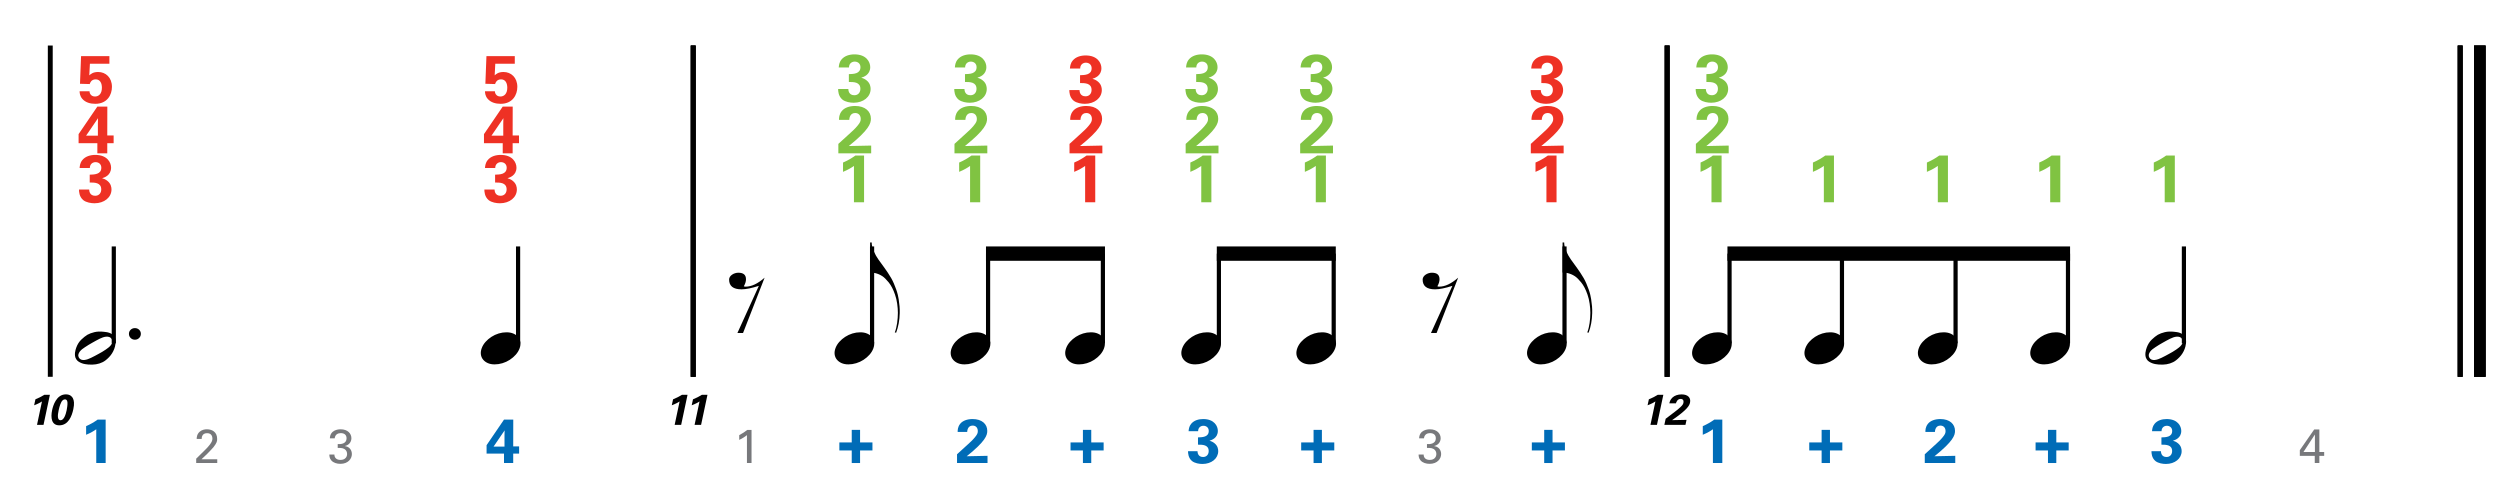 <?xml version="1.0" encoding="utf-8"?>
<!-- Generator: Adobe Illustrator 14.0.0, SVG Export Plug-In . SVG Version: 6.00 Build 43363)  -->
<!DOCTYPE svg PUBLIC "-//W3C//DTD SVG 1.1//EN" "http://www.w3.org/Graphics/SVG/1.1/DTD/svg11.dtd">
<svg version="1.1" id="Layer_1" xmlns="http://www.w3.org/2000/svg" xmlns:xlink="http://www.w3.org/1999/xlink" x="0px" y="0px"
	 width="558px" height="106.818px" viewBox="0 0 558 106.818" enable-background="new 0 0 558 106.818" xml:space="preserve">
<line fill="none" stroke="#000000" stroke-width="1.091" stroke-miterlimit="10" x1="11.221" y1="10.163" x2="11.221" y2="84.101"/>
<line fill="none" stroke="#000000" stroke-width="1.091" stroke-miterlimit="10" x1="154.721" y1="10.163" x2="154.721" y2="84.101"/>
<line fill="none" stroke="#000000" stroke-width="1.091" stroke-miterlimit="10" x1="154.721" y1="10.163" x2="154.721" y2="84.101"/>
<line fill="none" stroke="#000000" stroke-width="1.091" stroke-miterlimit="10" x1="154.721" y1="10.163" x2="154.721" y2="84.101"/>
<line fill="none" stroke="#000000" stroke-width="1.091" stroke-miterlimit="10" x1="372.106" y1="10.163" x2="372.106" y2="84.101"/>
<line fill="none" stroke="#000000" stroke-width="1.091" stroke-miterlimit="10" x1="372.106" y1="10.163" x2="372.106" y2="84.101"/>
<line fill="none" stroke="#000000" stroke-width="1.091" stroke-miterlimit="10" x1="372.106" y1="10.163" x2="372.106" y2="84.101"/>
<line fill="none" stroke="#000000" stroke-width="2.562" stroke-miterlimit="10" x1="553.498" y1="10.163" x2="553.498" y2="84.101"/>
<line fill="none" stroke="#000000" stroke-width="1.091" stroke-miterlimit="10" x1="549.108" y1="10.163" x2="549.108" y2="84.101"/>
<line fill="none" stroke="#000000" stroke-width="2.562" stroke-miterlimit="10" x1="553.498" y1="10.163" x2="553.498" y2="84.101"/>
<line fill="none" stroke="#000000" stroke-width="1.091" stroke-miterlimit="10" x1="549.108" y1="10.163" x2="549.108" y2="84.101"/>
<line fill="none" stroke="#000000" stroke-width="2.562" stroke-miterlimit="10" x1="553.498" y1="10.163" x2="553.498" y2="84.101"/>
<line fill="none" stroke="#000000" stroke-width="1.091" stroke-miterlimit="10" x1="549.108" y1="10.163" x2="549.108" y2="84.101"/>
<g>
	<path d="M7.907,89.126c0.683-0.269,1.346-0.605,1.99-1.009h1.24l-1.423,6.71H8.263l1.105-5.22c-0.317,0.212-0.952,0.558-1.75,0.855
		L7.907,89.126z"/>
	<path d="M14.711,88.021c0.942,0,1.394,0.51,1.567,0.885c0.241,0.51,0.356,1.164,0.087,2.423c-0.327,1.558-1.115,3.604-3.134,3.604
		c-1.721,0-1.971-1.653-1.586-3.441C11.837,90.598,12.558,88.021,14.711,88.021z M15.058,89.916c0-0.183-0.039-0.779-0.567-0.779
		c-0.414,0-0.673,0.375-0.789,0.577c-0.365,0.683-0.586,1.712-0.615,1.874c-0.25,1.145-0.298,2.211,0.423,2.211
		c0.769,0,1.173-1.307,1.365-2.229C14.961,91.146,15.086,90.357,15.058,89.916z"/>
</g>
<g>
	<path d="M28.777,74.515c0-0.359,0.128-0.662,0.384-0.91c0.256-0.247,0.572-0.371,0.948-0.371c0.375,0,0.692,0.124,0.948,0.371
		c0.256,0.248,0.384,0.551,0.384,0.91c0,0.358-0.128,0.666-0.384,0.922c-0.256,0.256-0.572,0.385-0.948,0.385
		c-0.376,0-0.692-0.129-0.948-0.385C28.905,75.181,28.777,74.874,28.777,74.515z"/>
</g>
<line fill="none" stroke="#000000" stroke-width="0.934" stroke-miterlimit="10" x1="25.398" y1="76.627" x2="25.398" y2="55.006"/>
<g>
	<path d="M25.586,75.197c0.111,0.204,0.18,0.43,0.208,0.68s0.028,0.5,0,0.75s-0.069,0.486-0.125,0.708
		c-0.055,0.222-0.111,0.397-0.167,0.527c-0.259,0.703-0.648,1.323-1.166,1.86c-0.518,0.536-0.99,0.906-1.416,1.109
		c-0.907,0.463-1.99,0.639-3.248,0.527c-0.185-0.018-0.402-0.046-0.652-0.082c-0.25-0.038-0.5-0.103-0.75-0.195
		c-0.25-0.092-0.491-0.213-0.722-0.36c-0.231-0.148-0.412-0.333-0.542-0.556c-0.148-0.24-0.236-0.485-0.264-0.735
		s-0.028-0.491,0-0.722c0.028-0.231,0.069-0.444,0.125-0.639s0.111-0.365,0.167-0.514c0.259-0.703,0.629-1.285,1.11-1.748
		c0.481-0.463,0.935-0.824,1.36-1.083c0.426-0.24,0.948-0.435,1.568-0.583s1.319-0.176,2.096-0.084
		c0.148,0.02,0.333,0.042,0.555,0.07c0.222,0.027,0.448,0.083,0.68,0.166c0.231,0.084,0.453,0.194,0.666,0.334
		C25.285,74.767,25.456,74.957,25.586,75.197z M24.947,75.669c-0.148-0.223-0.329-0.371-0.541-0.445
		c-0.213-0.073-0.444-0.102-0.694-0.083c-0.25,0.019-0.504,0.074-0.763,0.167c-0.259,0.093-0.5,0.194-0.722,0.305
		c-0.315,0.148-0.597,0.297-0.847,0.445c-0.25,0.147-0.514,0.295-0.792,0.443c-0.537,0.297-1.083,0.629-1.638,1
		c-0.204,0.129-0.412,0.277-0.625,0.443c-0.213,0.167-0.394,0.352-0.542,0.556c-0.148,0.203-0.246,0.421-0.292,0.652
		c-0.046,0.231-0.004,0.458,0.125,0.68s0.306,0.37,0.527,0.444c0.222,0.074,0.458,0.098,0.708,0.069s0.504-0.088,0.764-0.181
		c0.259-0.092,0.5-0.193,0.722-0.305c0.314-0.148,0.606-0.297,0.875-0.444c0.268-0.148,0.541-0.296,0.819-0.444
		c0.277-0.148,0.541-0.297,0.791-0.444s0.522-0.323,0.819-0.527c0.185-0.13,0.384-0.277,0.597-0.444
		c0.213-0.166,0.393-0.352,0.542-0.555c0.148-0.203,0.245-0.421,0.292-0.652C25.118,76.118,25.077,75.89,24.947,75.669z"/>
</g>
<line fill="none" stroke="#000000" stroke-width="0.934" stroke-miterlimit="10" x1="115.637" y1="76.627" x2="115.637" y2="55.006"/>
<g>
	<path d="M107.525,77.695c0.185-0.499,0.467-0.961,0.847-1.388c0.379-0.425,0.819-0.8,1.318-1.124c0.5-0.324,1.037-0.574,1.61-0.75
		c0.573-0.176,1.156-0.264,1.749-0.264s1.111,0.098,1.555,0.292c0.444,0.194,0.795,0.454,1.055,0.776
		c0.259,0.324,0.42,0.704,0.486,1.139c0.064,0.436,0.004,0.902-0.181,1.402c-0.185,0.5-0.472,0.967-0.86,1.401
		c-0.389,0.435-0.833,0.814-1.333,1.138c-0.5,0.324-1.041,0.574-1.624,0.75s-1.162,0.264-1.735,0.264
		c-0.592,0-1.106-0.097-1.541-0.291c-0.435-0.194-0.787-0.458-1.055-0.791c-0.269-0.334-0.43-0.718-0.486-1.152
		C107.275,78.662,107.34,78.195,107.525,77.695z"/>
</g>
<g>
	<path fill="#006CB7" d="M19.222,95.114c0.902-0.39,1.763-0.875,2.568-1.458h1.792v9.691h-2.097v-7.539
		c-0.403,0.305-1.208,0.805-2.263,1.235V95.114z"/>
</g>
<g>
	<path fill="#EE3124" d="M19.905,42.306c0.015,0.329,0.104,1.391,1.346,1.391c0.837,0,1.346-0.613,1.346-1.42
		c0-1.54-1.48-1.54-2.572-1.54v-1.75c1.046-0.03,2.587-0.06,2.587-1.556c0-0.822-0.613-1.241-1.286-1.241
		c-0.643,0-1.271,0.434-1.271,1.301h-2.288c0.045-0.463,0.09-1.122,0.613-1.765c0.688-0.837,1.794-1.151,2.901-1.151
		c2.662,0,3.514,1.705,3.514,2.841c0,1.75-1.54,2.228-2.004,2.363c0.329,0.104,0.763,0.239,1.241,0.643
		c0.733,0.613,0.853,1.375,0.853,1.869c0,1.764-1.615,3.08-3.783,3.08c-0.748,0-1.839-0.164-2.512-0.703
		c-0.927-0.763-0.957-1.944-0.957-2.363H19.905z"/>
</g>
<g>
	<path fill="#EE3124" d="M17.542,31.955v-2.019l4.187-6.146h2.228l-0.015,6.445h1.421v1.72h-1.421v2.273h-2.213v-2.273H17.542z
		 M19.217,30.28h2.632v-2.751c0-0.135,0.015-0.882,0.03-1.151L19.217,30.28z"/>
</g>
<g>
	<path fill="#EE3124" d="M19.979,20.375c-0.015,0.239,0.179,1.167,1.226,1.167c0.808,0,1.54-0.583,1.54-1.959
		c0-1.001-0.389-1.869-1.391-1.869s-1.256,0.808-1.331,1.047l-2.168-0.06l0.239-6.176h6.325v1.705h-4.351l-0.135,2.587
		c0.329-0.284,0.822-0.748,1.974-0.748c1.675,0,3.08,1.227,3.08,3.32c0,1.78-1.047,3.783-3.723,3.783
		c-1.092,0-2.198-0.284-2.916-1.136c-0.523-0.628-0.568-1.271-0.583-1.66H19.979z"/>
</g>
<g>
	<path fill="#006CB7" d="M108.605,101.237v-1.874l3.888-5.707h2.069l-0.014,5.984h1.319v1.597h-1.319v2.11h-2.055v-2.11H108.605z
		 M110.16,99.682h2.444v-2.556c0-0.125,0.014-0.818,0.028-1.068L110.16,99.682z"/>
</g>
<g>
	<path fill="#EE3124" d="M110.385,42.306c0.015,0.329,0.104,1.391,1.346,1.391c0.837,0,1.346-0.613,1.346-1.42
		c0-1.54-1.48-1.54-2.572-1.54v-1.75c1.047-0.03,2.587-0.06,2.587-1.556c0-0.822-0.613-1.241-1.286-1.241
		c-0.643,0-1.271,0.434-1.271,1.301h-2.288c0.045-0.463,0.09-1.122,0.613-1.765c0.688-0.837,1.794-1.151,2.901-1.151
		c2.662,0,3.514,1.705,3.514,2.841c0,1.75-1.54,2.228-2.004,2.363c0.329,0.104,0.763,0.239,1.241,0.643
		c0.733,0.613,0.853,1.375,0.853,1.869c0,1.764-1.615,3.08-3.783,3.08c-0.748,0-1.839-0.164-2.512-0.703
		c-0.927-0.763-0.957-1.944-0.957-2.363H110.385z"/>
</g>
<g>
	<path fill="#EE3124" d="M108.022,31.955v-2.019l4.187-6.146h2.228l-0.015,6.445h1.42v1.72h-1.42v2.273h-2.213v-2.273H108.022z
		 M109.697,30.28h2.632v-2.751c0-0.135,0.015-0.882,0.03-1.151L109.697,30.28z"/>
</g>
<g>
	<path fill="#EE3124" d="M110.459,20.375c-0.015,0.239,0.179,1.167,1.226,1.167c0.808,0,1.541-0.583,1.541-1.959
		c0-1.001-0.389-1.869-1.391-1.869c-1.001,0-1.256,0.808-1.331,1.047l-2.168-0.06l0.239-6.176h6.326v1.705h-4.352l-0.135,2.587
		c0.329-0.284,0.822-0.748,1.974-0.748c1.675,0,3.081,1.227,3.081,3.32c0,1.78-1.046,3.783-3.723,3.783
		c-1.092,0-2.198-0.284-2.916-1.136c-0.523-0.628-0.568-1.271-0.583-1.66H110.459z"/>
</g>
<g>
	<path fill="#77787B" d="M43.789,102.375l1.934-1.901c0.406-0.395,0.812-0.822,1.143-1.271c0.427-0.588,0.545-0.919,0.545-1.313
		c0-0.363-0.128-1.207-1.186-1.207c-1.186,0-1.207,1.014-1.207,1.292h-1.122c0.011-0.363,0.043-1.068,0.684-1.624
		c0.513-0.438,1.132-0.533,1.602-0.533c1.132,0,2.286,0.576,2.286,2.157c0,0.47-0.032,0.833-0.833,1.848
		c-0.213,0.267-1.153,1.239-1.367,1.452l-1.292,1.229h3.514v0.844h-4.7V102.375z"/>
</g>
<g>
	<path fill="#77787B" d="M74.641,101.447c-0.011,0.705,0.449,1.207,1.356,1.207c1.036,0,1.474-0.662,1.474-1.314
		c0-0.779-0.523-1.186-1.068-1.303c-0.384-0.074-0.651-0.064-1.025-0.054v-0.865c0.737,0.064,1.976-0.085,1.976-1.281
		c0-0.833-0.566-1.165-1.303-1.165c-0.556,0-1.25,0.246-1.346,1.165h-1.079c0.064-1.837,1.794-2.019,2.393-2.019
		c1.613,0,2.414,0.972,2.414,1.997c0,0.608-0.331,1.484-1.474,1.741c1.581,0.225,1.581,1.645,1.581,1.794
		c0,1.036-0.844,2.179-2.563,2.179c-0.779,0-1.559-0.224-2.029-0.769c-0.417-0.47-0.427-1.004-0.438-1.313H74.641z"/>
</g>
<g>
	<path d="M150.228,89.126c0.683-0.269,1.346-0.605,1.99-1.009h1.24l-1.423,6.71h-1.452l1.105-5.22
		c-0.317,0.212-0.952,0.558-1.75,0.855L150.228,89.126z"/>
	<path d="M154.677,89.126c0.683-0.269,1.346-0.605,1.99-1.009h1.24l-1.423,6.71h-1.452l1.105-5.22
		c-0.317,0.212-0.952,0.558-1.75,0.855L154.677,89.126z"/>
</g>
<g>
	<path d="M165.846,74.328h-1.256l4.785-10.527c-1.585,0.509-2.871,0.778-3.858,0.778c-1.854,0-2.781-0.718-2.781-2.184
		c0-0.867,1.077-1.524,2.063-1.524c1.137,0,1.705,0.479,1.705,1.465c0,0.449-0.149,0.986-0.479,1.555
		c0.09,0.061,0.209,0.09,0.389,0.09c1.316,0,2.721-0.658,4.247-2.004L165.846,74.328z"/>
</g>
<g>
	<path d="M195.028,56.087c0.307,0.684,0.648,1.29,1.024,1.819c0.427,0.598,0.888,1.234,1.384,1.909
		c0.495,0.675,0.99,1.431,1.486,2.267c0.205,0.359,0.401,0.756,0.589,1.191c0.188,0.436,0.358,0.871,0.512,1.307
		s0.277,0.85,0.372,1.243c0.094,0.393,0.158,0.718,0.192,0.974c0.085,0.529,0.149,1.055,0.192,1.576
		c0.042,0.52,0.055,1.028,0.039,1.523c-0.035,1.571-0.299,3.023-0.794,4.355l-0.308-0.051c0.239-0.598,0.414-1.299,0.525-2.102
		c0.111-0.803,0.167-1.562,0.167-2.279c0-0.615-0.051-1.29-0.154-2.024s-0.265-1.418-0.487-2.05
		c-0.393-1.145-0.862-2.049-1.409-2.715c-0.547-0.667-1.017-1.128-1.409-1.385c-0.291-0.188-0.573-0.336-0.846-0.447
		c-0.273-0.111-0.529-0.192-0.769-0.244c-0.273-0.068-0.53-0.11-0.769-0.128h-0.359v-6.712h0.359
		C194.567,54.747,194.721,55.404,195.028,56.087z"/>
</g>
<line fill="none" stroke="#000000" stroke-width="0.934" stroke-miterlimit="10" x1="194.647" y1="76.627" x2="194.647" y2="55.006"/>
<g>
	<path d="M186.485,77.695c0.185-0.499,0.467-0.961,0.847-1.388c0.379-0.425,0.819-0.8,1.318-1.124c0.5-0.324,1.037-0.574,1.61-0.75
		c0.573-0.176,1.156-0.264,1.749-0.264s1.111,0.098,1.555,0.292c0.444,0.194,0.795,0.454,1.055,0.776
		c0.259,0.324,0.42,0.704,0.486,1.139c0.064,0.436,0.004,0.902-0.181,1.402c-0.185,0.5-0.472,0.967-0.86,1.401
		c-0.389,0.435-0.833,0.814-1.333,1.138c-0.5,0.324-1.041,0.574-1.624,0.75s-1.162,0.264-1.735,0.264
		c-0.592,0-1.106-0.097-1.541-0.291c-0.435-0.194-0.787-0.458-1.055-0.791c-0.269-0.334-0.43-0.718-0.486-1.152
		C186.235,78.662,186.3,78.195,186.485,77.695z"/>
</g>
<g>
	<path d="M212.405,77.695c0.185-0.499,0.467-0.961,0.847-1.388c0.379-0.425,0.819-0.8,1.318-1.124c0.5-0.324,1.037-0.574,1.61-0.75
		c0.573-0.176,1.156-0.264,1.749-0.264s1.111,0.098,1.555,0.292c0.444,0.194,0.795,0.454,1.055,0.776
		c0.259,0.324,0.42,0.704,0.486,1.139c0.064,0.436,0.004,0.902-0.181,1.402c-0.185,0.5-0.472,0.967-0.86,1.401
		c-0.389,0.435-0.833,0.814-1.333,1.138c-0.5,0.324-1.041,0.574-1.624,0.75s-1.162,0.264-1.735,0.264
		c-0.592,0-1.106-0.097-1.541-0.291c-0.435-0.194-0.787-0.458-1.055-0.791c-0.269-0.334-0.43-0.718-0.486-1.152
		C212.155,78.662,212.22,78.195,212.405,77.695z"/>
</g>
<line fill="none" stroke="#000000" stroke-width="0.934" stroke-miterlimit="10" x1="220.539" y1="76.627" x2="220.539" y2="56.608"/>
<g>
	<path d="M237.965,77.695c0.185-0.499,0.467-0.961,0.847-1.388c0.379-0.425,0.819-0.8,1.318-1.124c0.5-0.324,1.037-0.574,1.61-0.75
		c0.573-0.176,1.156-0.264,1.749-0.264s1.111,0.098,1.555,0.292c0.444,0.194,0.795,0.454,1.055,0.776
		c0.259,0.324,0.42,0.704,0.486,1.139c0.064,0.436,0.004,0.902-0.181,1.402c-0.185,0.5-0.472,0.967-0.86,1.401
		c-0.389,0.435-0.833,0.814-1.333,1.138c-0.5,0.324-1.041,0.574-1.624,0.75s-1.162,0.264-1.735,0.264
		c-0.592,0-1.106-0.097-1.541-0.291c-0.435-0.194-0.787-0.458-1.055-0.791c-0.269-0.334-0.43-0.718-0.486-1.152
		C237.715,78.662,237.78,78.195,237.965,77.695z"/>
</g>
<line fill="none" stroke="#000000" stroke-width="0.934" stroke-miterlimit="10" x1="246.164" y1="76.627" x2="246.164" y2="56.608"/>
<polyline points="246.631,55.006 220.072,55.006 220.072,58.209 246.631,58.209 "/>
<g>
	<path d="M263.885,77.695c0.185-0.499,0.467-0.961,0.847-1.388c0.379-0.425,0.819-0.8,1.318-1.124c0.5-0.324,1.037-0.574,1.61-0.75
		c0.573-0.176,1.156-0.264,1.749-0.264s1.111,0.098,1.555,0.292c0.444,0.194,0.795,0.454,1.055,0.776
		c0.259,0.324,0.42,0.704,0.486,1.139c0.064,0.436,0.004,0.902-0.181,1.402c-0.185,0.5-0.472,0.967-0.86,1.401
		c-0.389,0.435-0.833,0.814-1.333,1.138c-0.5,0.324-1.041,0.574-1.624,0.75s-1.162,0.264-1.735,0.264
		c-0.592,0-1.106-0.097-1.541-0.291c-0.435-0.194-0.787-0.458-1.055-0.791c-0.269-0.334-0.43-0.718-0.486-1.152
		C263.635,78.662,263.7,78.195,263.885,77.695z"/>
</g>
<line fill="none" stroke="#000000" stroke-width="0.934" stroke-miterlimit="10" x1="272.056" y1="76.627" x2="272.056" y2="56.608"/>
<g>
	<path d="M289.564,77.695c0.186-0.499,0.467-0.961,0.846-1.388c0.381-0.425,0.82-0.8,1.32-1.124c0.498-0.324,1.035-0.574,1.609-0.75
		s1.156-0.264,1.748-0.264c0.594,0,1.111,0.098,1.555,0.292c0.445,0.194,0.797,0.454,1.055,0.776
		c0.26,0.324,0.422,0.704,0.486,1.139c0.064,0.436,0.004,0.902-0.18,1.402c-0.186,0.5-0.473,0.967-0.861,1.401
		s-0.832,0.814-1.332,1.138c-0.5,0.324-1.041,0.574-1.625,0.75c-0.582,0.176-1.16,0.264-1.734,0.264
		c-0.592,0-1.105-0.097-1.541-0.291c-0.434-0.194-0.787-0.458-1.055-0.791c-0.268-0.334-0.43-0.718-0.486-1.152
		C289.314,78.662,289.379,78.195,289.564,77.695z"/>
</g>
<line fill="none" stroke="#000000" stroke-width="0.934" stroke-miterlimit="10" x1="297.681" y1="76.627" x2="297.681" y2="56.608"/>
<polyline points="298.148,55.006 271.589,55.006 271.589,58.209 298.148,58.209 "/>
<g>
	<path d="M320.646,74.328h-1.256l4.785-10.527c-1.586,0.509-2.871,0.778-3.859,0.778c-1.854,0-2.781-0.718-2.781-2.184
		c0-0.867,1.076-1.524,2.064-1.524c1.137,0,1.705,0.479,1.705,1.465c0,0.449-0.15,0.986-0.479,1.555
		c0.09,0.061,0.209,0.09,0.389,0.09c1.314,0,2.721-0.658,4.246-2.004L320.646,74.328z"/>
</g>
<g>
	<path d="M349.588,56.087c0.309,0.684,0.648,1.29,1.025,1.819c0.426,0.598,0.887,1.234,1.383,1.909s0.99,1.431,1.486,2.267
		c0.205,0.359,0.4,0.756,0.59,1.191c0.188,0.436,0.357,0.871,0.512,1.307s0.277,0.85,0.371,1.243
		c0.094,0.393,0.158,0.718,0.193,0.974c0.084,0.529,0.148,1.055,0.191,1.576c0.043,0.52,0.055,1.028,0.039,1.523
		c-0.035,1.571-0.299,3.023-0.795,4.355l-0.307-0.051c0.238-0.598,0.414-1.299,0.525-2.102c0.109-0.803,0.166-1.562,0.166-2.279
		c0-0.615-0.051-1.29-0.154-2.024c-0.102-0.734-0.266-1.418-0.486-2.05c-0.393-1.145-0.863-2.049-1.41-2.715
		c-0.547-0.667-1.016-1.128-1.408-1.385c-0.291-0.188-0.572-0.336-0.846-0.447s-0.529-0.192-0.768-0.244
		c-0.273-0.068-0.531-0.11-0.77-0.128h-0.359v-6.712h0.359C349.127,54.747,349.281,55.404,349.588,56.087z"/>
</g>
<line fill="none" stroke="#000000" stroke-width="0.934" stroke-miterlimit="10" x1="349.198" y1="76.627" x2="349.198" y2="55.006"/>
<g>
	<path d="M341.045,77.695c0.186-0.499,0.467-0.961,0.846-1.388c0.381-0.425,0.82-0.8,1.32-1.124c0.498-0.324,1.035-0.574,1.609-0.75
		s1.156-0.264,1.748-0.264c0.594,0,1.111,0.098,1.555,0.292c0.445,0.194,0.797,0.454,1.055,0.776
		c0.26,0.324,0.422,0.704,0.486,1.139c0.064,0.436,0.004,0.902-0.18,1.402c-0.186,0.5-0.473,0.967-0.861,1.401
		s-0.832,0.814-1.332,1.138c-0.5,0.324-1.041,0.574-1.625,0.75c-0.582,0.176-1.16,0.264-1.734,0.264
		c-0.592,0-1.105-0.097-1.541-0.291c-0.434-0.194-0.787-0.458-1.055-0.791c-0.268-0.334-0.43-0.718-0.486-1.152
		C340.795,78.662,340.859,78.195,341.045,77.695z"/>
</g>
<g>
	<path fill="#006CB7" d="M190.107,100.542h-2.763v-1.791h2.763v-2.805h1.861v2.805h2.763v1.791h-2.763v2.805h-1.861V100.542z"/>
</g>
<g>
	<path fill="#80C342" d="M187.117,32.119l2.707-2.467c0.479-0.434,1.017-0.912,1.57-1.585c0.583-0.703,0.718-1.032,0.718-1.511
		c0-0.792-0.463-1.331-1.241-1.331c-1.196,0-1.301,1.226-1.315,1.525h-2.288c0-0.418,0-1.196,0.613-1.958
		c0.598-0.748,1.705-1.137,2.976-1.137c2.273,0,3.529,1.226,3.529,2.841c0,1.077-0.418,2.467-4.935,6.101
		c1.51-0.03,1.69-0.045,2.871-0.06c1.6-0.03,1.78-0.03,2.124-0.045v1.735h-7.327V32.119z"/>
</g>
<g>
	<path fill="#80C342" d="M189.345,19.866c0.015,0.329,0.104,1.391,1.346,1.391c0.837,0,1.346-0.613,1.346-1.42
		c0-1.54-1.48-1.54-2.572-1.54v-1.75c1.047-0.03,2.587-0.06,2.587-1.555c0-0.823-0.613-1.241-1.286-1.241
		c-0.643,0-1.271,0.434-1.271,1.301h-2.288c0.045-0.463,0.09-1.122,0.613-1.765c0.688-0.837,1.794-1.151,2.901-1.151
		c2.662,0,3.514,1.705,3.514,2.841c0,1.75-1.54,2.228-2.004,2.363c0.329,0.104,0.763,0.239,1.241,0.643
		c0.733,0.613,0.853,1.376,0.853,1.87c0,1.764-1.615,3.08-3.783,3.08c-0.748,0-1.839-0.165-2.512-0.703
		c-0.927-0.763-0.957-1.944-0.957-2.363H189.345z"/>
</g>
<g>
	<path fill="#80C342" d="M188.163,36.28c0.972-0.418,1.899-0.942,2.767-1.57h1.929v10.438h-2.258v-8.12
		c-0.434,0.329-1.301,0.867-2.438,1.331V36.28z"/>
</g>
<g>
	<path fill="#006CB7" d="M213.61,101.39l2.513-2.291c0.444-0.403,0.944-0.848,1.458-1.473c0.542-0.652,0.667-0.957,0.667-1.402
		c0-0.736-0.431-1.235-1.152-1.235c-1.111,0-1.208,1.139-1.222,1.416h-2.125c0-0.389,0-1.11,0.569-1.819
		c0.556-0.693,1.583-1.055,2.763-1.055c2.111,0,3.277,1.139,3.277,2.639c0,0.999-0.389,2.291-4.583,5.664
		c1.402-0.027,1.569-0.041,2.666-0.055c1.486-0.027,1.652-0.027,1.972-0.042v1.61h-6.804V101.39z"/>
</g>
<g>
	<path fill="#80C342" d="M213.037,32.119l2.707-2.467c0.479-0.434,1.017-0.912,1.57-1.585c0.583-0.703,0.718-1.032,0.718-1.511
		c0-0.792-0.463-1.331-1.241-1.331c-1.196,0-1.301,1.226-1.315,1.525h-2.288c0-0.418,0-1.196,0.613-1.958
		c0.598-0.748,1.705-1.137,2.976-1.137c2.273,0,3.529,1.226,3.529,2.841c0,1.077-0.418,2.467-4.935,6.101
		c1.51-0.03,1.69-0.045,2.871-0.06c1.6-0.03,1.78-0.03,2.124-0.045v1.735h-7.327V32.119z"/>
</g>
<g>
	<path fill="#80C342" d="M215.265,19.866c0.015,0.329,0.104,1.391,1.346,1.391c0.837,0,1.346-0.613,1.346-1.42
		c0-1.54-1.48-1.54-2.572-1.54v-1.75c1.047-0.03,2.587-0.06,2.587-1.555c0-0.823-0.613-1.241-1.286-1.241
		c-0.643,0-1.271,0.434-1.271,1.301h-2.288c0.045-0.463,0.09-1.122,0.613-1.765c0.688-0.837,1.794-1.151,2.901-1.151
		c2.662,0,3.514,1.705,3.514,2.841c0,1.75-1.54,2.228-2.004,2.363c0.329,0.104,0.763,0.239,1.241,0.643
		c0.733,0.613,0.853,1.376,0.853,1.87c0,1.764-1.615,3.08-3.783,3.08c-0.748,0-1.839-0.165-2.512-0.703
		c-0.927-0.763-0.957-1.944-0.957-2.363H215.265z"/>
</g>
<g>
	<path fill="#80C342" d="M214.083,36.28c0.972-0.418,1.899-0.942,2.767-1.57h1.929v10.438h-2.258v-8.12
		c-0.434,0.329-1.301,0.867-2.438,1.331V36.28z"/>
</g>
<g>
	<path fill="#006CB7" d="M241.707,100.542h-2.763v-1.791h2.763v-2.805h1.861v2.805h2.763v1.791h-2.763v2.805h-1.861V100.542z"/>
</g>
<g>
	<path fill="#EE3124" d="M239.763,36.28c0.972-0.418,1.899-0.942,2.767-1.57h1.929v10.438h-2.258v-8.12
		c-0.434,0.329-1.301,0.867-2.438,1.331V36.28z"/>
</g>
<g>
	<path fill="#EE3124" d="M238.717,32.119l2.707-2.467c0.479-0.434,1.017-0.912,1.57-1.585c0.583-0.703,0.718-1.032,0.718-1.511
		c0-0.792-0.463-1.331-1.241-1.331c-1.196,0-1.301,1.226-1.316,1.525h-2.288c0-0.418,0-1.196,0.613-1.958
		c0.599-0.748,1.705-1.137,2.976-1.137c2.273,0,3.529,1.226,3.529,2.841c0,1.077-0.418,2.467-4.935,6.101
		c1.51-0.03,1.69-0.045,2.871-0.06c1.6-0.03,1.779-0.03,2.124-0.045v1.735h-7.327V32.119z"/>
</g>
<g>
	<path fill="#EE3124" d="M240.945,20.106c0.015,0.329,0.104,1.391,1.346,1.391c0.837,0,1.346-0.613,1.346-1.42
		c0-1.54-1.48-1.54-2.572-1.54v-1.75c1.046-0.03,2.587-0.06,2.587-1.555c0-0.823-0.613-1.241-1.286-1.241
		c-0.643,0-1.271,0.434-1.271,1.301h-2.288c0.045-0.463,0.09-1.122,0.613-1.765c0.688-0.837,1.794-1.151,2.901-1.151
		c2.662,0,3.514,1.705,3.514,2.841c0,1.75-1.54,2.228-2.004,2.363c0.329,0.104,0.763,0.239,1.241,0.643
		c0.733,0.613,0.853,1.376,0.853,1.87c0,1.764-1.615,3.08-3.783,3.08c-0.748,0-1.839-0.165-2.512-0.703
		c-0.927-0.763-0.957-1.944-0.957-2.363H240.945z"/>
</g>
<g>
	<path fill="#006CB7" d="M267.279,100.709c0.014,0.306,0.097,1.292,1.25,1.292c0.777,0,1.25-0.57,1.25-1.32
		c0-1.43-1.375-1.43-2.388-1.43v-1.625c0.972-0.027,2.402-0.055,2.402-1.443c0-0.764-0.569-1.152-1.194-1.152
		c-0.597,0-1.181,0.402-1.181,1.207h-2.124c0.042-0.43,0.083-1.041,0.569-1.639c0.639-0.777,1.666-1.068,2.693-1.068
		c2.472,0,3.263,1.583,3.263,2.639c0,1.624-1.43,2.068-1.86,2.193c0.305,0.098,0.708,0.223,1.152,0.598
		c0.68,0.568,0.792,1.277,0.792,1.734c0,1.639-1.5,2.861-3.513,2.861c-0.694,0-1.708-0.152-2.333-0.652
		c-0.861-0.709-0.889-1.806-0.889-2.194H267.279z"/>
</g>
<g>
	<path fill="#80C342" d="M266.865,19.866c0.015,0.329,0.104,1.391,1.346,1.391c0.837,0,1.346-0.613,1.346-1.42
		c0-1.54-1.48-1.54-2.572-1.54v-1.75c1.046-0.03,2.587-0.06,2.587-1.555c0-0.823-0.613-1.241-1.286-1.241
		c-0.643,0-1.271,0.434-1.271,1.301h-2.288c0.045-0.463,0.09-1.122,0.613-1.765c0.688-0.837,1.794-1.151,2.901-1.151
		c2.662,0,3.514,1.705,3.514,2.841c0,1.75-1.54,2.228-2.004,2.363c0.329,0.104,0.763,0.239,1.241,0.643
		c0.733,0.613,0.853,1.376,0.853,1.87c0,1.764-1.615,3.08-3.783,3.08c-0.748,0-1.839-0.165-2.512-0.703
		c-0.927-0.763-0.957-1.944-0.957-2.363H266.865z"/>
</g>
<g>
	<path fill="#80C342" d="M264.637,32.119l2.707-2.467c0.479-0.434,1.017-0.912,1.57-1.585c0.583-0.703,0.718-1.032,0.718-1.511
		c0-0.792-0.463-1.331-1.241-1.331c-1.196,0-1.301,1.226-1.316,1.525h-2.288c0-0.418,0-1.196,0.613-1.958
		c0.599-0.748,1.705-1.137,2.976-1.137c2.273,0,3.529,1.226,3.529,2.841c0,1.077-0.418,2.467-4.935,6.101
		c1.51-0.03,1.69-0.045,2.871-0.06c1.6-0.03,1.779-0.03,2.124-0.045v1.735h-7.327V32.119z"/>
</g>
<g>
	<path fill="#80C342" d="M265.683,36.28c0.972-0.418,1.899-0.942,2.767-1.57h1.929v10.438h-2.258v-8.12
		c-0.434,0.329-1.301,0.867-2.438,1.331V36.28z"/>
</g>
<g>
	<path fill="#006CB7" d="M293.188,100.542h-2.764v-1.791h2.764v-2.805h1.861v2.805h2.762v1.791h-2.762v2.805h-1.861V100.542z"/>
</g>
<g>
	<path fill="#80C342" d="M292.424,19.866c0.016,0.329,0.105,1.391,1.346,1.391c0.838,0,1.348-0.613,1.348-1.42
		c0-1.54-1.48-1.54-2.572-1.54v-1.75c1.047-0.03,2.586-0.06,2.586-1.555c0-0.823-0.613-1.241-1.285-1.241
		c-0.643,0-1.271,0.434-1.271,1.301h-2.287c0.045-0.463,0.09-1.122,0.611-1.765c0.689-0.837,1.795-1.151,2.902-1.151
		c2.662,0,3.514,1.705,3.514,2.841c0,1.75-1.541,2.228-2.004,2.363c0.33,0.104,0.764,0.239,1.242,0.643
		c0.732,0.613,0.852,1.376,0.852,1.87c0,1.764-1.615,3.08-3.783,3.08c-0.748,0-1.84-0.165-2.512-0.703
		c-0.928-0.763-0.957-1.944-0.957-2.363H292.424z"/>
</g>
<g>
	<path fill="#80C342" d="M290.197,32.119l2.705-2.467c0.479-0.434,1.018-0.912,1.57-1.585c0.584-0.703,0.719-1.032,0.719-1.511
		c0-0.792-0.465-1.331-1.242-1.331c-1.195,0-1.301,1.226-1.314,1.525h-2.289c0-0.418,0-1.196,0.613-1.958
		c0.598-0.748,1.705-1.137,2.977-1.137c2.271,0,3.529,1.226,3.529,2.841c0,1.077-0.42,2.467-4.936,6.101
		c1.51-0.03,1.689-0.045,2.871-0.06c1.6-0.03,1.779-0.03,2.123-0.045v1.735h-7.326V32.119z"/>
</g>
<g>
	<path fill="#80C342" d="M291.244,36.28c0.971-0.418,1.898-0.942,2.766-1.57h1.93v10.438h-2.258v-8.12
		c-0.434,0.329-1.303,0.867-2.438,1.331V36.28z"/>
</g>
<g>
	<path fill="#006CB7" d="M344.666,100.542h-2.762v-1.791h2.762v-2.805h1.861v2.805h2.764v1.791h-2.764v2.805h-1.861V100.542z"/>
</g>
<g>
	<path fill="#EE3124" d="M342.725,36.28c0.971-0.418,1.898-0.942,2.766-1.57h1.93v10.438h-2.258v-8.12
		c-0.434,0.329-1.303,0.867-2.438,1.331V36.28z"/>
</g>
<g>
	<path fill="#EE3124" d="M341.678,32.119l2.705-2.467c0.479-0.434,1.018-0.912,1.57-1.585c0.584-0.703,0.719-1.032,0.719-1.511
		c0-0.792-0.465-1.331-1.242-1.331c-1.195,0-1.301,1.226-1.314,1.525h-2.289c0-0.418,0-1.196,0.613-1.958
		c0.598-0.748,1.705-1.137,2.977-1.137c2.271,0,3.529,1.226,3.529,2.841c0,1.077-0.42,2.467-4.936,6.101
		c1.51-0.03,1.689-0.045,2.871-0.06c1.6-0.03,1.779-0.03,2.123-0.045v1.735h-7.326V32.119z"/>
</g>
<g>
	<path fill="#EE3124" d="M343.904,20.106c0.016,0.329,0.105,1.391,1.346,1.391c0.838,0,1.348-0.613,1.348-1.42
		c0-1.54-1.48-1.54-2.572-1.54v-1.75c1.047-0.03,2.586-0.06,2.586-1.555c0-0.823-0.613-1.241-1.285-1.241
		c-0.643,0-1.271,0.434-1.271,1.301h-2.287c0.045-0.463,0.09-1.122,0.611-1.765c0.689-0.837,1.795-1.151,2.902-1.151
		c2.662,0,3.514,1.705,3.514,2.841c0,1.75-1.541,2.228-2.004,2.363c0.33,0.104,0.764,0.239,1.242,0.643
		c0.732,0.613,0.852,1.376,0.852,1.87c0,1.764-1.615,3.08-3.783,3.08c-0.748,0-1.84-0.165-2.512-0.703
		c-0.928-0.763-0.957-1.944-0.957-2.363H343.904z"/>
</g>
<g>
	<path fill="#77787B" d="M166.717,97.121c-0.459,0.385-1.196,0.822-1.72,1.068v-1.068c0.694-0.363,1.378-0.812,1.794-1.164h0.951
		v7.391h-1.025V97.121z"/>
</g>
<g>
	<path fill="#77787B" d="M317.762,101.447c-0.012,0.705,0.447,1.207,1.355,1.207c1.037,0,1.475-0.662,1.475-1.314
		c0-0.779-0.523-1.186-1.068-1.303c-0.385-0.074-0.652-0.064-1.025-0.054v-0.865c0.736,0.064,1.977-0.085,1.977-1.281
		c0-0.833-0.566-1.165-1.303-1.165c-0.557,0-1.25,0.246-1.346,1.165h-1.08c0.064-1.837,1.795-2.019,2.393-2.019
		c1.613,0,2.414,0.972,2.414,1.997c0,0.608-0.33,1.484-1.475,1.741c1.582,0.225,1.582,1.645,1.582,1.794
		c0,1.036-0.844,2.179-2.564,2.179c-0.779,0-1.559-0.224-2.029-0.769c-0.416-0.47-0.426-1.004-0.438-1.313H317.762z"/>
</g>
<g>
	<path d="M368.027,89.126c0.682-0.269,1.346-0.605,1.99-1.009h1.24l-1.424,6.71h-1.451l1.105-5.22
		c-0.316,0.212-0.951,0.558-1.75,0.855L368.027,89.126z"/>
	<path d="M371.773,93.472l2.078-1.586c0.365-0.279,0.777-0.586,1.23-1.02c0.471-0.451,0.596-0.663,0.662-0.971
		c0.105-0.51-0.115-0.855-0.615-0.855c-0.77,0-1,0.788-1.057,0.98h-1.471c0.057-0.27,0.162-0.77,0.662-1.26
		c0.49-0.48,1.25-0.73,2.068-0.73c1.461,0,2.104,0.789,1.883,1.827c-0.145,0.692-0.605,1.586-4.008,3.922
		c0.98-0.019,1.096-0.028,1.855-0.038c1.027-0.02,1.143-0.02,1.375-0.029l-0.24,1.115h-4.711L371.773,93.472z"/>
</g>
<g>
	<path d="M377.885,77.695c0.186-0.499,0.467-0.961,0.846-1.388c0.381-0.425,0.82-0.8,1.32-1.124c0.498-0.324,1.035-0.574,1.609-0.75
		s1.156-0.264,1.748-0.264c0.594,0,1.111,0.098,1.555,0.292c0.445,0.194,0.797,0.454,1.055,0.776
		c0.26,0.324,0.422,0.704,0.486,1.139c0.064,0.436,0.004,0.902-0.18,1.402c-0.186,0.5-0.473,0.967-0.861,1.401
		s-0.832,0.814-1.332,1.138c-0.5,0.324-1.041,0.574-1.625,0.75c-0.582,0.176-1.16,0.264-1.734,0.264
		c-0.592,0-1.105-0.097-1.541-0.291c-0.434-0.194-0.787-0.458-1.055-0.791c-0.268-0.334-0.43-0.718-0.486-1.152
		C377.635,78.662,377.699,78.195,377.885,77.695z"/>
</g>
<line fill="none" stroke="#000000" stroke-width="0.934" stroke-miterlimit="10" x1="386.034" y1="76.627" x2="386.034" y2="56.608"/>
<g>
	<path d="M402.965,77.695c0.186-0.499,0.467-0.961,0.846-1.388c0.381-0.425,0.82-0.8,1.32-1.124c0.498-0.324,1.035-0.574,1.609-0.75
		s1.156-0.264,1.748-0.264c0.594,0,1.111,0.098,1.555,0.292c0.445,0.194,0.797,0.454,1.055,0.776
		c0.26,0.324,0.422,0.704,0.486,1.139c0.064,0.436,0.004,0.902-0.18,1.402c-0.186,0.5-0.473,0.967-0.861,1.401
		s-0.832,0.814-1.332,1.138c-0.5,0.324-1.041,0.574-1.625,0.75c-0.582,0.176-1.16,0.264-1.734,0.264
		c-0.592,0-1.105-0.097-1.541-0.291c-0.434-0.194-0.787-0.458-1.055-0.791c-0.268-0.334-0.43-0.718-0.486-1.152
		C402.715,78.662,402.779,78.195,402.965,77.695z"/>
</g>
<line fill="none" stroke="#000000" stroke-width="0.934" stroke-miterlimit="10" x1="411.125" y1="76.627" x2="411.125" y2="56.608"/>
<g>
	<path d="M428.285,77.695c0.186-0.499,0.467-0.961,0.846-1.388c0.381-0.425,0.82-0.8,1.32-1.124c0.498-0.324,1.035-0.574,1.609-0.75
		s1.156-0.264,1.748-0.264c0.594,0,1.111,0.098,1.555,0.292c0.445,0.194,0.797,0.454,1.055,0.776
		c0.26,0.324,0.422,0.704,0.486,1.139c0.064,0.436,0.004,0.902-0.18,1.402c-0.186,0.5-0.473,0.967-0.861,1.401
		s-0.832,0.814-1.332,1.138c-0.5,0.324-1.041,0.574-1.625,0.75c-0.582,0.176-1.16,0.264-1.734,0.264
		c-0.592,0-1.105-0.097-1.541-0.291c-0.434-0.194-0.787-0.458-1.055-0.791c-0.268-0.334-0.43-0.718-0.486-1.152
		C428.035,78.662,428.1,78.195,428.285,77.695z"/>
</g>
<line fill="none" stroke="#000000" stroke-width="0.934" stroke-miterlimit="10" x1="436.483" y1="76.627" x2="436.483" y2="56.608"/>
<g>
	<path d="M453.365,77.695c0.186-0.499,0.467-0.961,0.846-1.388c0.381-0.425,0.82-0.8,1.32-1.124c0.498-0.324,1.035-0.574,1.609-0.75
		s1.156-0.264,1.748-0.264c0.594,0,1.111,0.098,1.555,0.292c0.445,0.194,0.797,0.454,1.055,0.776
		c0.26,0.324,0.422,0.704,0.486,1.139c0.064,0.436,0.004,0.902-0.18,1.402c-0.186,0.5-0.473,0.967-0.861,1.401
		s-0.832,0.814-1.332,1.138c-0.5,0.324-1.041,0.574-1.625,0.75c-0.582,0.176-1.16,0.264-1.734,0.264
		c-0.592,0-1.105-0.097-1.541-0.291c-0.434-0.194-0.787-0.458-1.055-0.791c-0.268-0.334-0.43-0.718-0.486-1.152
		C453.115,78.662,453.18,78.195,453.365,77.695z"/>
</g>
<line fill="none" stroke="#000000" stroke-width="0.934" stroke-miterlimit="10" x1="461.574" y1="76.627" x2="461.574" y2="56.608"/>
<polyline points="462.041,55.006 385.566,55.006 385.566,58.209 462.041,58.209 "/>
<line fill="none" stroke="#000000" stroke-width="0.934" stroke-miterlimit="10" x1="487.449" y1="76.627" x2="487.449" y2="55.006"/>
<g>
	<path d="M487.705,75.197c0.111,0.204,0.182,0.43,0.209,0.68s0.027,0.5,0,0.75s-0.068,0.486-0.125,0.708
		c-0.055,0.222-0.111,0.397-0.166,0.527c-0.26,0.703-0.648,1.323-1.166,1.86c-0.52,0.536-0.99,0.906-1.416,1.109
		c-0.906,0.463-1.99,0.639-3.248,0.527c-0.186-0.018-0.402-0.046-0.652-0.082c-0.25-0.038-0.5-0.103-0.75-0.195
		c-0.25-0.092-0.49-0.213-0.721-0.36c-0.232-0.148-0.412-0.333-0.541-0.556c-0.148-0.24-0.236-0.485-0.264-0.735
		c-0.029-0.25-0.029-0.491,0-0.722c0.027-0.231,0.068-0.444,0.125-0.639c0.055-0.194,0.109-0.365,0.166-0.514
		c0.258-0.703,0.629-1.285,1.109-1.748c0.482-0.463,0.936-0.824,1.361-1.083c0.426-0.24,0.947-0.435,1.568-0.583
		c0.619-0.148,1.318-0.176,2.096-0.084c0.148,0.02,0.332,0.042,0.555,0.07c0.223,0.027,0.449,0.083,0.68,0.166
		c0.232,0.084,0.453,0.194,0.668,0.334C487.404,74.767,487.576,74.957,487.705,75.197z M487.068,75.669
		c-0.148-0.223-0.33-0.371-0.543-0.445c-0.213-0.073-0.443-0.102-0.693-0.083s-0.504,0.074-0.764,0.167s-0.5,0.194-0.721,0.305
		c-0.316,0.148-0.598,0.297-0.848,0.445c-0.25,0.147-0.514,0.295-0.791,0.443c-0.537,0.297-1.082,0.629-1.637,1
		c-0.205,0.129-0.412,0.277-0.625,0.443c-0.213,0.167-0.395,0.352-0.541,0.556c-0.148,0.203-0.246,0.421-0.293,0.652
		c-0.045,0.231-0.004,0.458,0.125,0.68s0.307,0.37,0.527,0.444c0.223,0.074,0.459,0.098,0.709,0.069s0.504-0.088,0.764-0.181
		c0.258-0.092,0.498-0.193,0.721-0.305c0.314-0.148,0.605-0.297,0.875-0.444c0.268-0.148,0.541-0.296,0.818-0.444
		s0.541-0.297,0.791-0.444s0.523-0.323,0.82-0.527c0.184-0.13,0.383-0.277,0.596-0.444c0.213-0.166,0.393-0.352,0.541-0.555
		s0.246-0.421,0.293-0.652C487.238,76.118,487.197,75.89,487.068,75.669z"/>
</g>
<g>
	<path fill="#006CB7" d="M380.062,95.114c0.902-0.39,1.764-0.875,2.568-1.458h1.791v9.691h-2.098v-7.539
		c-0.402,0.305-1.207,0.805-2.262,1.235V95.114z"/>
</g>
<g>
	<path fill="#80C342" d="M378.518,32.119l2.705-2.467c0.479-0.434,1.018-0.912,1.57-1.585c0.584-0.703,0.719-1.032,0.719-1.511
		c0-0.792-0.465-1.331-1.242-1.331c-1.195,0-1.301,1.226-1.314,1.525h-2.289c0-0.418,0-1.196,0.613-1.958
		c0.598-0.748,1.705-1.137,2.977-1.137c2.271,0,3.529,1.226,3.529,2.841c0,1.077-0.42,2.467-4.936,6.101
		c1.51-0.03,1.689-0.045,2.871-0.06c1.6-0.03,1.779-0.03,2.123-0.045v1.735h-7.326V32.119z"/>
</g>
<g>
	<path fill="#80C342" d="M380.744,19.866c0.016,0.329,0.105,1.391,1.346,1.391c0.838,0,1.348-0.613,1.348-1.42
		c0-1.54-1.48-1.54-2.572-1.54v-1.75c1.047-0.03,2.586-0.06,2.586-1.555c0-0.823-0.613-1.241-1.285-1.241
		c-0.643,0-1.271,0.434-1.271,1.301h-2.287c0.045-0.463,0.09-1.122,0.611-1.765c0.689-0.837,1.795-1.151,2.902-1.151
		c2.662,0,3.514,1.705,3.514,2.841c0,1.75-1.541,2.228-2.004,2.363c0.33,0.104,0.764,0.239,1.242,0.643
		c0.732,0.613,0.852,1.376,0.852,1.87c0,1.764-1.615,3.08-3.783,3.08c-0.748,0-1.84-0.165-2.512-0.703
		c-0.928-0.763-0.957-1.944-0.957-2.363H380.744z"/>
</g>
<g>
	<path fill="#80C342" d="M379.564,36.28c0.971-0.418,1.898-0.942,2.766-1.57h1.93v10.438h-2.258v-8.12
		c-0.434,0.329-1.303,0.867-2.438,1.331V36.28z"/>
</g>
<g>
	<path fill="#006CB7" d="M406.586,100.542h-2.762v-1.791h2.762v-2.805h1.861v2.805h2.764v1.791h-2.764v2.805h-1.861V100.542z"/>
</g>
<g>
	<path fill="#80C342" d="M404.645,36.28c0.971-0.418,1.898-0.942,2.766-1.57h1.93v10.438h-2.258v-8.12
		c-0.434,0.329-1.303,0.867-2.438,1.331V36.28z"/>
</g>
<g>
	<path fill="#006CB7" d="M429.609,101.39l2.514-2.291c0.443-0.403,0.943-0.848,1.457-1.473c0.543-0.652,0.668-0.957,0.668-1.402
		c0-0.736-0.432-1.235-1.154-1.235c-1.109,0-1.207,1.139-1.221,1.416h-2.125c0-0.389,0-1.11,0.57-1.819
		c0.555-0.693,1.582-1.055,2.762-1.055c2.111,0,3.277,1.139,3.277,2.639c0,0.999-0.389,2.291-4.582,5.664
		c1.402-0.027,1.568-0.041,2.666-0.055c1.486-0.027,1.652-0.027,1.973-0.042v1.61h-6.805V101.39z"/>
</g>
<g>
	<path fill="#80C342" d="M430.084,36.28c0.971-0.418,1.898-0.942,2.766-1.57h1.93v10.438h-2.258v-8.12
		c-0.434,0.329-1.303,0.867-2.438,1.331V36.28z"/>
</g>
<g>
	<path fill="#006CB7" d="M457.107,100.542h-2.764v-1.791h2.764v-2.805h1.861v2.805h2.762v1.791h-2.762v2.805h-1.861V100.542z"/>
</g>
<g>
	<path fill="#80C342" d="M455.164,36.28c0.971-0.418,1.898-0.942,2.766-1.57h1.93v10.438h-2.258v-8.12
		c-0.434,0.329-1.303,0.867-2.438,1.331V36.28z"/>
</g>
<g>
	<path fill="#006CB7" d="M482.318,100.709c0.014,0.306,0.098,1.292,1.25,1.292c0.777,0,1.25-0.57,1.25-1.32
		c0-1.43-1.375-1.43-2.389-1.43v-1.625c0.973-0.027,2.402-0.055,2.402-1.443c0-0.764-0.568-1.152-1.193-1.152
		c-0.598,0-1.182,0.402-1.182,1.207h-2.123c0.041-0.43,0.082-1.041,0.568-1.639c0.639-0.777,1.666-1.068,2.693-1.068
		c2.473,0,3.264,1.583,3.264,2.639c0,1.624-1.43,2.068-1.861,2.193c0.307,0.098,0.709,0.223,1.152,0.598
		c0.682,0.568,0.793,1.277,0.793,1.734c0,1.639-1.5,2.861-3.514,2.861c-0.693,0-1.707-0.152-2.332-0.652
		c-0.861-0.709-0.889-1.806-0.889-2.194H482.318z"/>
</g>
<g>
	<path fill="#80C342" d="M480.725,36.28c0.971-0.418,1.898-0.942,2.766-1.57h1.93v10.438h-2.258v-8.12
		c-0.434,0.329-1.303,0.867-2.438,1.331V36.28z"/>
</g>
<g>
	<path fill="#77787B" d="M516.654,101.746h-3.332v-1.271l3.203-4.613h1.154v5.02h1.078v0.865h-1.078v1.602h-1.025V101.746z
		 M516.688,100.88v-3.898l-2.555,3.898H516.688z"/>
</g>
</svg>

